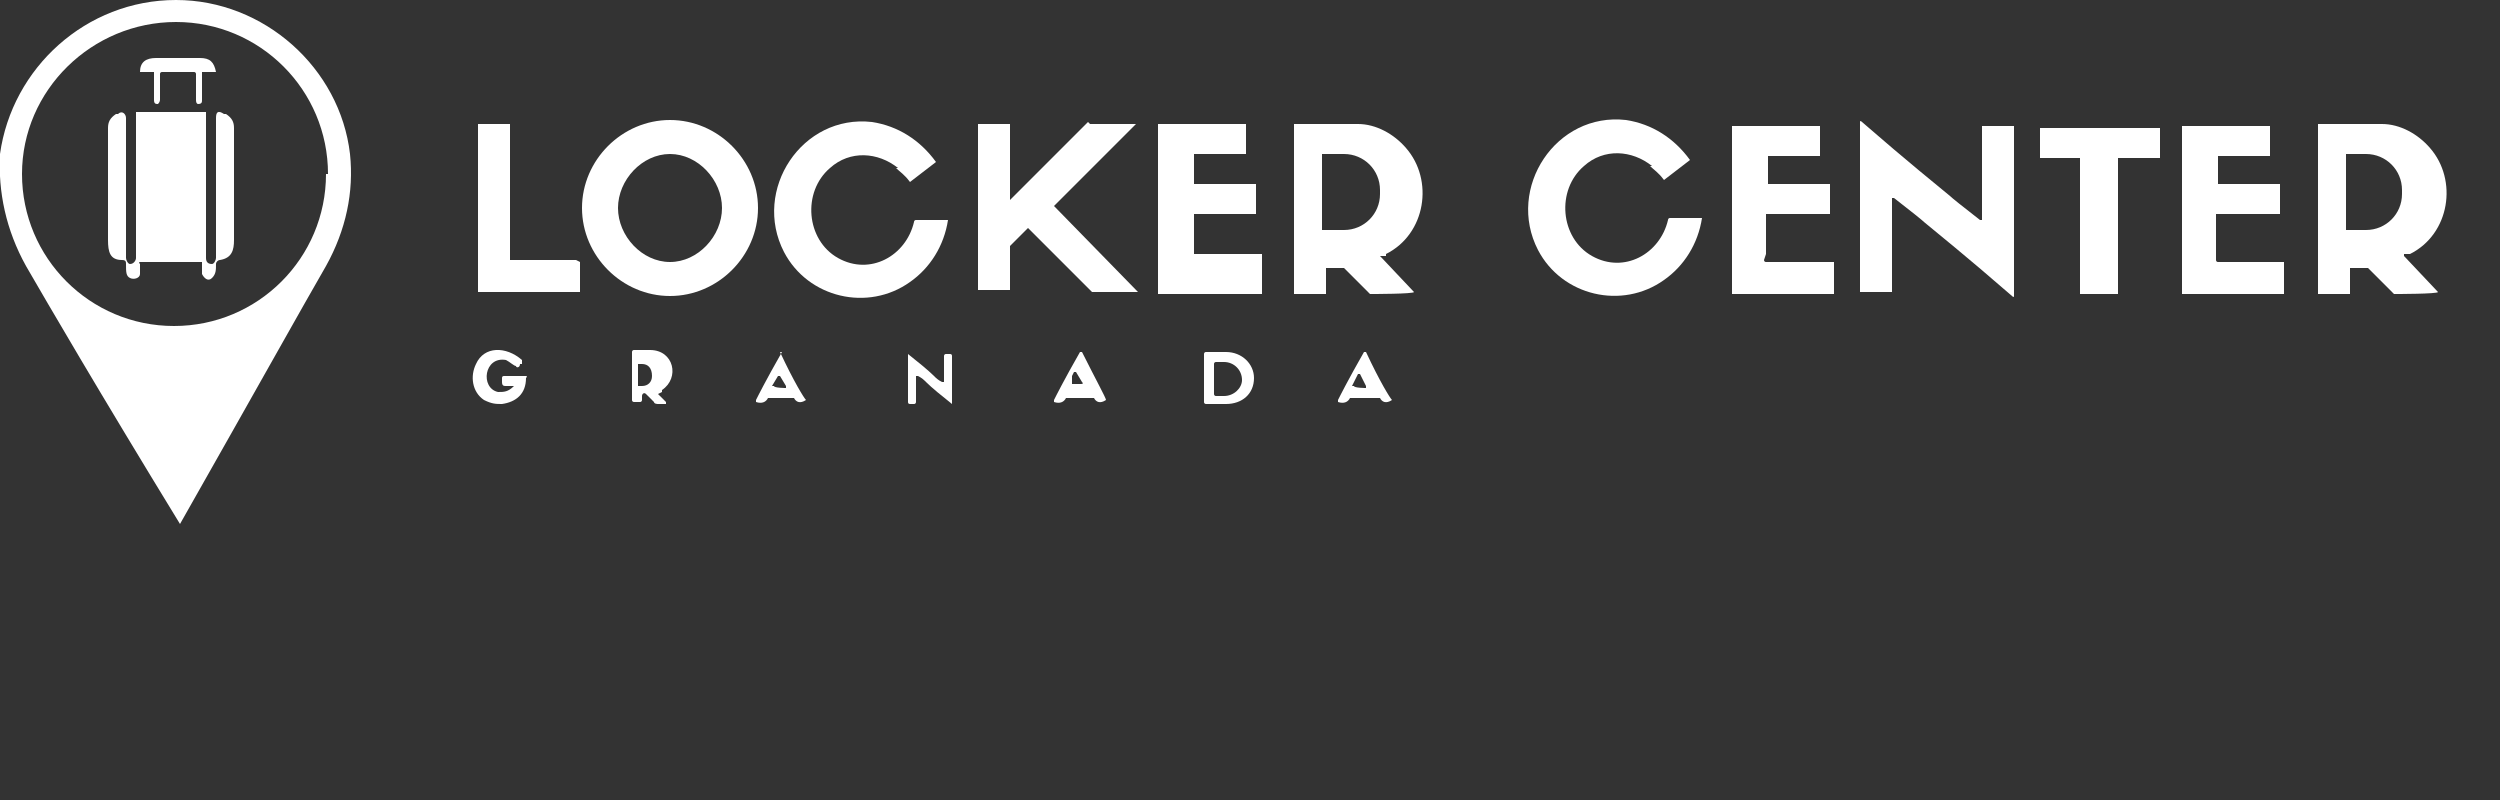 <?xml version="1.0" encoding="UTF-8"?> <svg xmlns="http://www.w3.org/2000/svg" id="Capa_1" version="1.1" viewBox="0 0 125 40"><rect x="0" y="0" width="125" height="40" fill="#333333" stroke="none"/><defs><style> .st0 { fill: #fff; } </style></defs><g><path class="st0" d="M16.4,8.7c0-4.2-3.4-7.6-7.6-7.6S1.1,4.5,1.1,8.7s3.4,7.6,7.6,7.6,7.6-3.4,7.6-7.6M8.8,0c4.4,0,8.2,3.4,8.7,7.7.2,1.9-.2,3.8-1.2,5.6-1.1,1.9-3.5,6.2-7.3,12.9h0C4.9,19.5,2.4,15.2,1.3,13.3.3,11.5-.1,9.6,0,7.7.6,3.4,4.3,0,8.8,0Z"></path><path class="st0" d="M8.7,2.9h1.3c.5,0,.7.2.8.7,0,0,0,0,0,0h-.7s0,0,0,0v1.4c0,.1,0,.2-.2.2h0c0,0-.1,0-.1-.2v-1.3c0,0,0-.1-.1-.1h-1.6c0,0-.1,0-.1.1v1.3c0,0,0,.1-.1.2h0c-.1,0-.2,0-.2-.2v-1.4s0,0,0,0h-.7s0,0,0,0c0-.5.3-.7.8-.7h1.3"></path><path class="st0" d="M8.7,5.6h1.6s0,0,0,0v7.3c0,.2.1.3.3.3h0c.1,0,.2-.2.2-.3v-7c0-.3.1-.4.4-.2h.1c.3.2.4.4.4.7v5.6c0,.5-.1.9-.7,1-.1,0-.2.1-.2.2,0,.3,0,.5-.2.7s-.4,0-.5-.2c0-.2,0-.4,0-.5,0,0,0-.1,0-.1h-3.1s-.1,0,0,.1v.5c0,.2-.3.3-.5.2s-.2-.3-.2-.7c0-.1,0-.2-.2-.2-.6,0-.7-.4-.7-1v-5.6c0-.3.1-.5.4-.7h.1c.2-.2.4,0,.4.2v7c0,.1.1.3.2.3h0c.2,0,.3-.2.3-.3v-7.3s0,0,0,0h1.6"></path></g><g><path class="st0" d="M33.5,13.1c1.4,0,2.6-1.3,2.6-2.7s-1.2-2.7-2.6-2.7-2.6,1.3-2.6,2.7,1.2,2.7,2.6,2.7M37.9,10.4c0,2.4-2,4.4-4.4,4.4s-4.4-2-4.4-4.4,2-4.4,4.4-4.4,4.4,2,4.4,4.4Z"></path><path class="st0" d="M44.9,8.4c-1-.8-2.4-.9-3.4,0-1.4,1.2-1.2,3.6.4,4.5s3.4-.1,3.8-1.8c0,0,0-.1.1-.1h1.6s0,0,0,0c-.2,1.3-.9,2.4-1.9,3.1-2.1,1.5-5.1.8-6.3-1.5-1.6-3.1.9-6.9,4.4-6.5,1.3.2,2.4.9,3.2,2h0c0,0-1.3,1-1.3,1h0c-.3-.4-.5-.5-.7-.7"></path><path class="st0" d="M82.6,8.3c-1-.8-2.4-.9-3.4,0-1.4,1.2-1.2,3.6.4,4.5,1.6.9,3.4-.1,3.8-1.8,0,0,0-.1.1-.1h1.6s0,0,0,0c-.2,1.3-.9,2.4-1.9,3.1-2.1,1.5-5.1.8-6.3-1.5-1.6-3.1.9-6.9,4.4-6.5,1.3.2,2.4.9,3.2,2h0c0,0-1.3,1-1.3,1h0c-.3-.4-.5-.5-.7-.7"></path><path class="st0" d="M97.5,9.8c.1.1.6.5,1.5,1.2h.1v-4.7s0,0,0,0h1.6s0,0,0,0v8.5q0,.1-.1,0c-2.3-2-3.8-3.2-4.4-3.7-.1-.1-.6-.5-1.5-1.2h-.1v4.7s0,0,0,0h-1.6s0,0,0,0V6.1q0-.1.1,0c2.3,2,3.8,3.2,4.4,3.7"></path><path class="st0" d="M29,13.1v1.5h-5.1V6.2h1.6v6.8h3.3"></path><path class="st0" d="M54.5,6.2h2.3s0,0,0,0l-4.1,4.1h0c0,0,4.2,4.3,4.2,4.3h0c0,0-2.3,0-2.3,0h0l-3.2-3.2h0l-.9.9h0v2.2h-1.6V6.2h1.6v3.8s0,0,0,0l3.9-3.9h0"></path><path class="st0" d="M63.1,13.2v1.5s0,0,0,0h-5.2s0,0,0,0V6.2s0,0,0,0h4.4s0,0,0,0v1.5s0,0,0,0h-2.6s0,0,0,0v1.5s0,0,0,0h3.1s0,0,0,0v1.5s0,0,0,0h-3.1s0,0,0,0v2s0,0,0,0h3.4s0,0,0,0"></path><path class="st0" d="M66.1,7.8v3.7h1.1c1,0,1.8-.8,1.8-1.8v-.2c0-1-.8-1.8-1.8-1.8h-1.1M69,12.8l1.7,1.8h0c0,.1-2.1.1-2.1.1,0,0-.1,0-.1,0l-1.3-1.3s-.1,0-.2,0h-.7s0,0,0,0v1.3h-1.6s0,0,0,0V6.2s0,0,0,0h3.2c.9,0,1.8.5,2.4,1.2,1.4,1.6,1,4.3-1,5.3,0,0,0,0,0,.1h-.1Z"></path><path class="st0" d="M88.2,13c0,0,0,.1.1.1h3.4s0,0,0,.1v1.5s0,0,0,0h-5.1s0,0,0,0V6.3s0,0,0,0h4.4s0,0,0,0v1.5h-2.6s0,0,0,0v1.4s0,0,0,0h3.1s0,0,0,0v1.5s0,0,0,0h-3.1c0,0-.1,0-.1,0v2h0Z"></path><path class="st0" d="M105.6,14.7h-1.6s0,0,0,0v-6.8s0,0,0,0h-2s0,0,0,0v-1.5s0,0,0,0h6s0,0,0,0v1.5s0,0,0,0h-2.1s0,0,0,0v6.8s0,0,0,0"></path><path class="st0" d="M110.8,13c0,0,0,.1.1.1h3.3s0,0,0,.1v1.5s0,0,0,0h-5.1s0,0,0,0V6.3s0,0,0,0h4.4s0,0,0,0v1.5h-2.6s0,0,0,0v1.4s0,0,0,0h3.1s0,0,0,0v1.5s0,0,0,0h-3.1c0,0-.1,0-.1,0v2h0Z"></path><path class="st0" d="M117.3,7.8v3.7s0,0,0,0h1c1,0,1.8-.8,1.8-1.8v-.2c0-1-.8-1.8-1.8-1.8h-1s0,0,0,0M120.2,12.7s0,0,0,.1l1.7,1.8h0c0,.1-2.1.1-2.1.1,0,0-.1,0-.1,0l-1.3-1.3s-.1,0-.2,0h-.7s0,0,0,0v1.3h-1.6s0,0,0,0V6.2s0,0,0,0h3.2c.9,0,1.8.5,2.4,1.2,1.4,1.6,1,4.3-1,5.3h-.1Z"></path><path class="st0" d="M25.7,19.3h-.4c-.1,0-.2,0-.2-.2v-.2q0-.1.1-.1h1.1s.1,0,0,.1c0,.8-.5,1.2-1.2,1.3-.3,0-.5,0-.9-.2-.6-.4-.7-1.2-.4-1.8.4-.9,1.5-.9,2.3-.2,0,0,0,.2,0,.2h-.1c0,.2-.2.2-.2.1-.1,0-.3-.2-.5-.3-1.1-.2-1.3,1.4-.4,1.6.3,0,.5,0,.8-.3,0,0,0-.2,0-.2"></path><path class="st0" d="M31.9,18.2v1s0,.1,0,.1h.2c.3,0,.5-.2.5-.5h0c0-.4-.2-.6-.5-.6h-.2s-.1,0-.1,0M32.9,19.7l.4.4c0,0,0,.1,0,.1h-.4c0,0-.2,0-.2-.1l-.4-.4c-.1-.1-.2,0-.2.1v.2c0,0,0,.1-.1.1h-.3c0,0-.1,0-.1-.1v-2.4c0,0,0-.1.1-.1h.8c1.2,0,1.5,1.4.6,2h0c0,.1,0,.1,0,.1Z"></path><path class="st0" d="M46.3,19.1c-.1-.1-.2-.2-.4-.3h-.1v1.3c0,0,0,.1-.1.1h-.2q-.1,0-.1-.1v-2.4s0,0,0,0c.5.4,1,.8,1.3,1.1.1.1.2.2.4.3h.1v-1.3c0,0,0-.1.1-.1h.2q.1,0,.1.1v2.4s0,0,0,0c-.5-.4-1-.8-1.3-1.1"></path><path class="st0" d="M60.7,18.2v1.5s0,.1.1.1h.4c.5,0,.9-.4.9-.8h0c0-.5-.4-.9-.9-.9h-.4s-.1,0-.1.1M60.2,17.7s0-.1.1-.1h1c.8,0,1.4.6,1.4,1.3h0c0,.8-.6,1.3-1.4,1.3h-1s-.1,0-.1-.1v-2.4h0Z"></path><path class="st0" d="M38.7,19.3h0c0,.1.6.1.6.1,0,0,0,0,0-.1l-.3-.5h-.1l-.3.5h.1ZM39,17.6h0c.7,1.5,1.2,2.3,1.3,2.4h0c-.3.2-.5.1-.6-.1,0,0,0,0-.1,0h-1.1s-.1,0-.1,0c-.1.2-.3.3-.6.2,0,0,0,0,0-.1.1-.2.5-1,1.3-2.4h0-.1Z"></path><path class="st0" d="M67.7,19.3h0c0,.1.6.1.6.1,0,0,0,0,0-.1l-.3-.6h-.1l-.3.6h.1ZM68.1,19.9h-.5s-.1,0-.1,0c-.1.2-.3.3-.6.2,0,0,0,0,0-.1.1-.2.5-1,1.3-2.4h.1c.7,1.5,1.2,2.3,1.3,2.4h0c-.3.2-.5.1-.6-.1,0,0,0,0-.1,0h-.7Z"></path><path class="st0" d="M53.6,19v.2s0,0,0,0h.4c.1,0,.2,0,.1-.1l-.3-.5h-.1s0,0-.1.2c0,0,0,.1,0,.2M53.9,19.9h-.5s-.1,0-.1,0c-.1.2-.3.3-.6.2,0,0,0,0,0-.1.1-.2.5-1,1.3-2.4h.1c.7,1.4,1.2,2.3,1.2,2.4h0c-.3.2-.5.1-.6-.1,0,0,0,0-.1,0h-.6Z"></path></g></svg> 